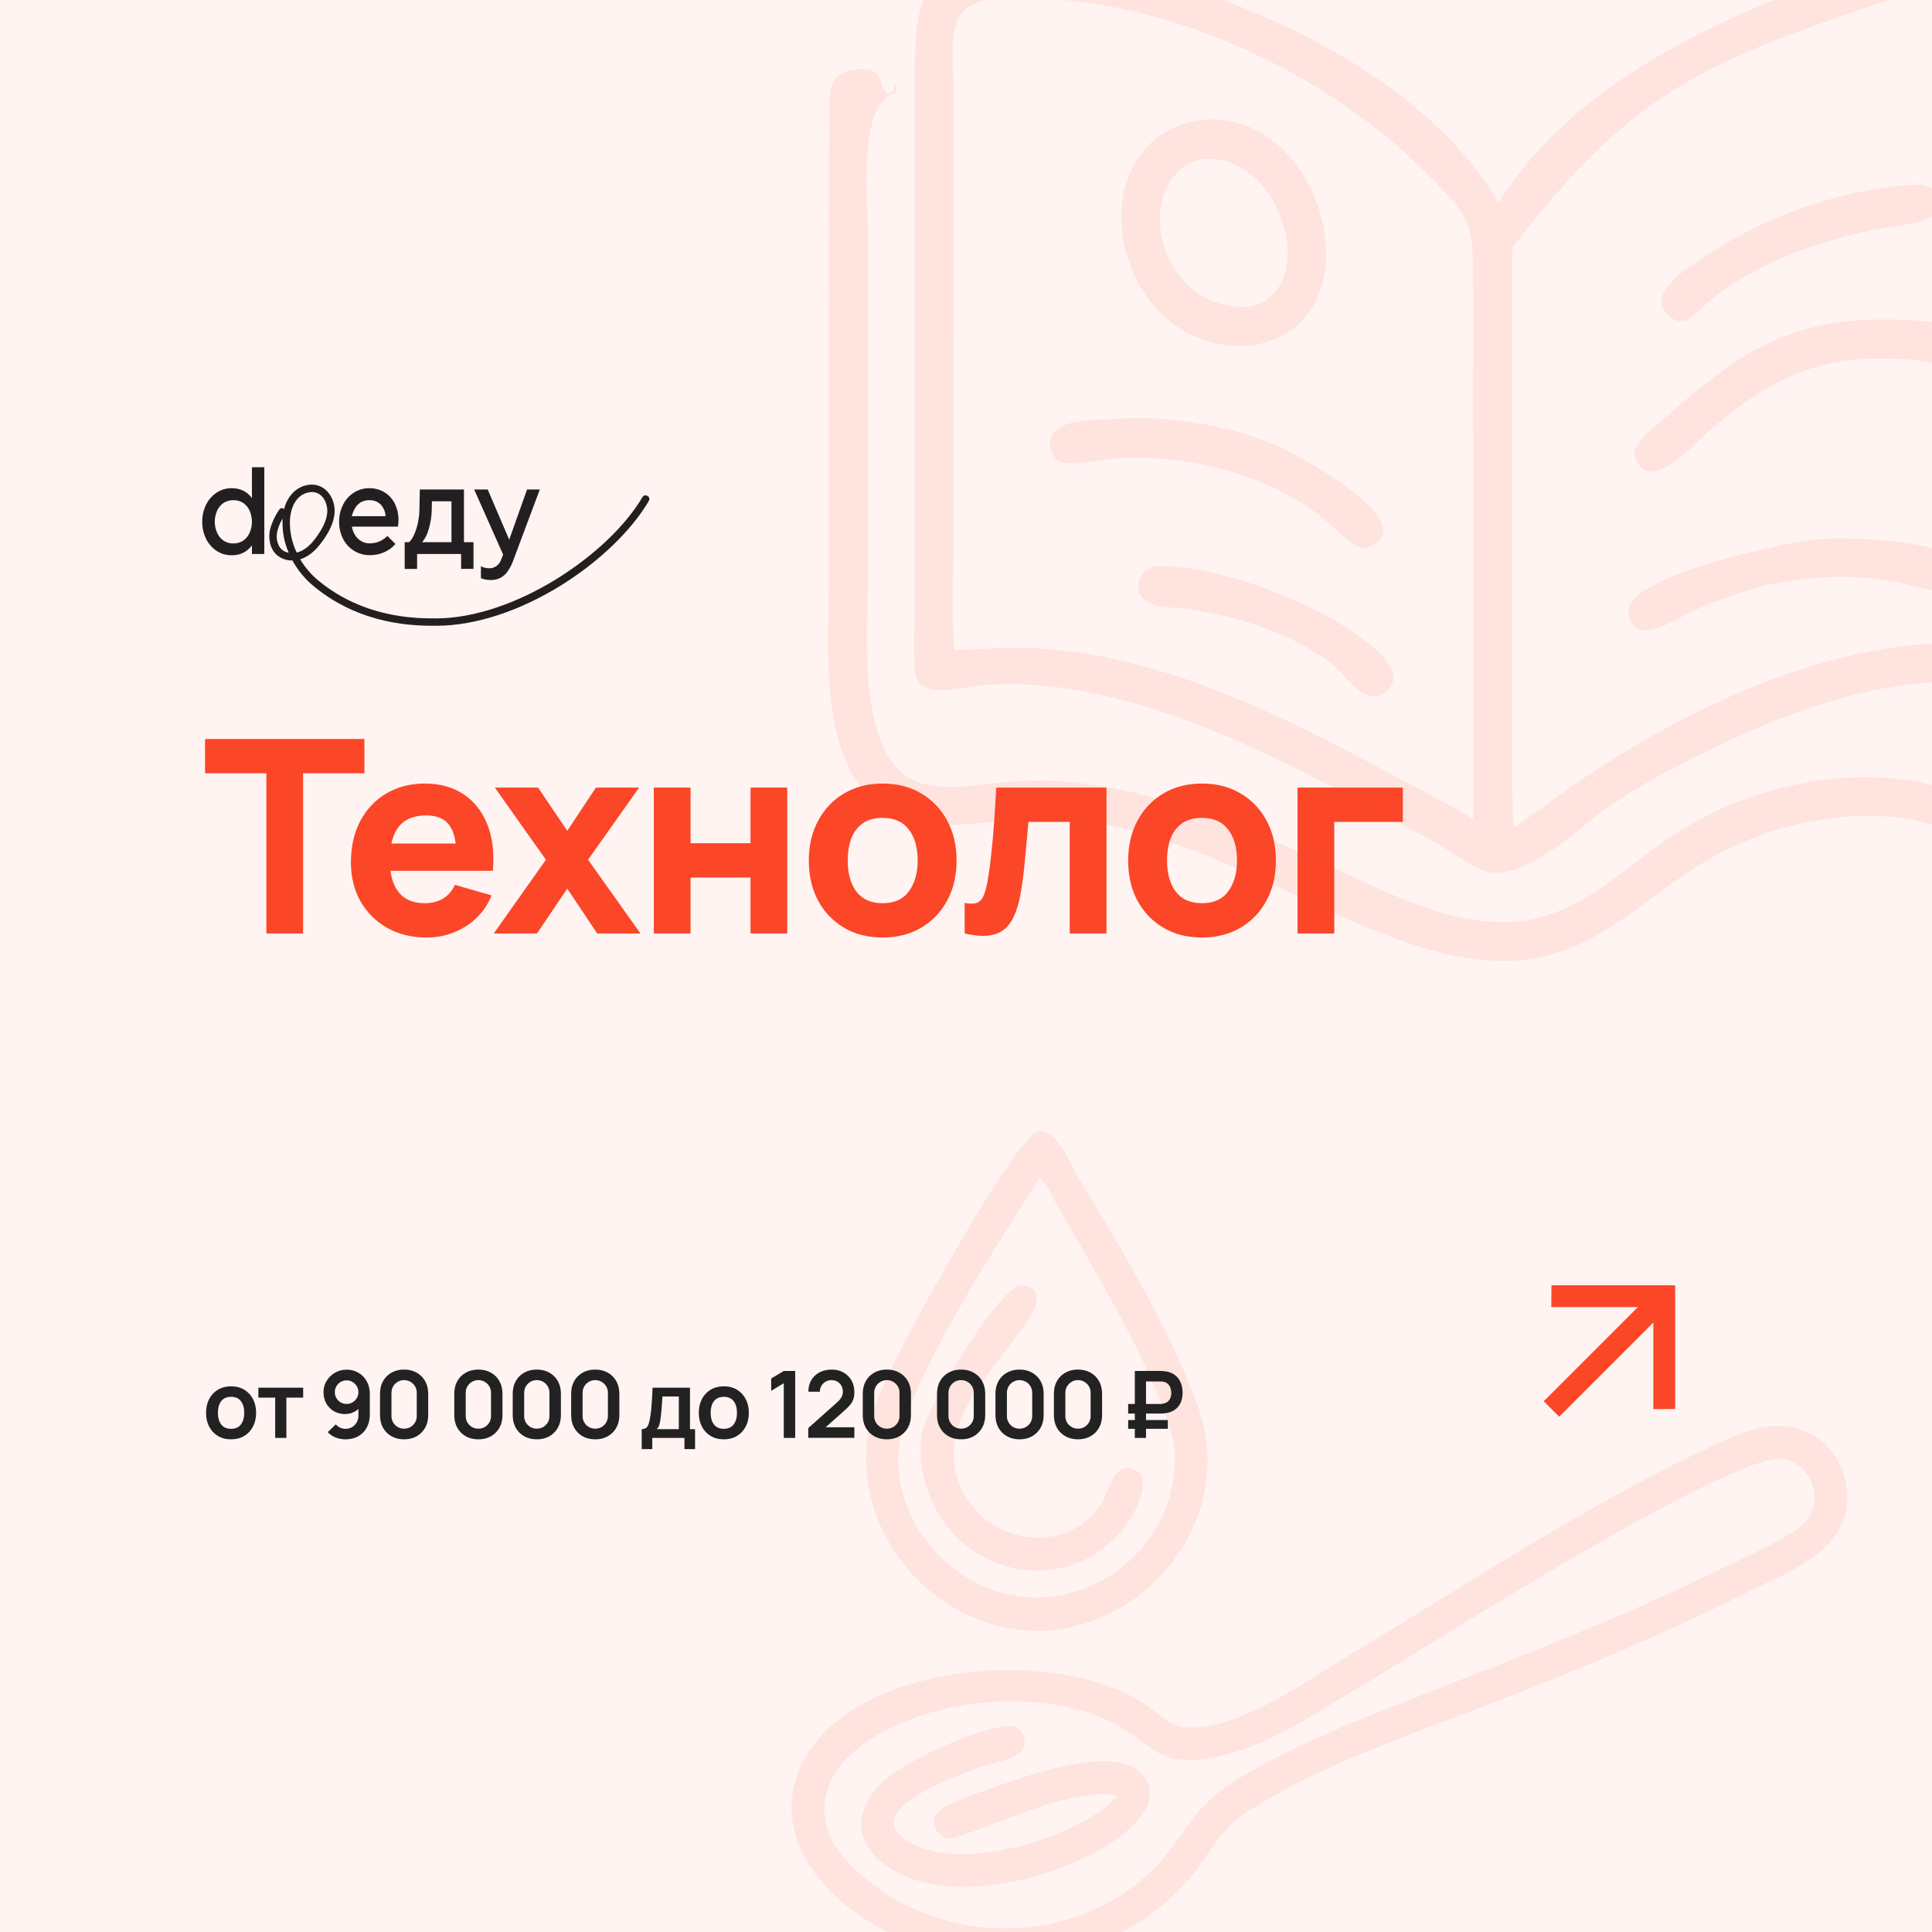 <?xml version="1.0" encoding="UTF-8"?> <svg xmlns="http://www.w3.org/2000/svg" width="1080" height="1080" viewBox="0 0 1080 1080" fill="none"><rect x="0" y="0" width="1080" height="1080" fill="#333333" stroke="none"/><g clip-path="url(#clip0_476_27)"><rect width="1080" height="1080" fill="#FFF4F2"></rect><g opacity="0.1" clip-path="url(#clip1_476_27)"><path d="M579.847 911.654C534.751 911.397 495.373 877.811 486.084 834.035C479.249 801.832 491.198 778.505 505.601 750.414C513.895 734.237 568.276 634.724 580.819 632.098C591.643 632.552 597.876 649.975 603.076 658.669C627.703 699.841 653.282 741.249 669.768 786.524C691.712 846.79 642.425 911.251 579.847 911.654ZM581.272 658.21C557.542 695.608 528.975 739.503 511.396 779.666C503.773 797.079 499.44 812.185 503.812 831.373C511.75 866.22 543.116 892.405 578.924 893.122C622.477 892.609 657.457 857.381 656.846 813.532C656.431 783.79 608.402 703.58 592.434 676.553C589.126 670.953 586.042 662.572 581.272 658.21Z" fill="#FB4628"></path><path d="M469.697 1062.36C451.693 1046.83 438.604 1024.52 443.557 999.961C457.631 930.18 589.899 916.4 641.938 954.011C647.019 957.683 651.992 962.71 658.076 964.559C684.634 972.632 732.697 938.206 753.887 925.471C820.54 885.415 888.749 839.877 958.738 807.586C973.257 800.887 986.43 794.734 1002.82 798.055C1019.63 802.355 1030.94 815.948 1032.48 833.36C1035.45 866.988 999.261 878.611 975.221 890.799C932.15 912.635 883.533 932.93 838.193 950.518C794.387 967.512 733.838 987.791 695.057 1014.36C680.949 1024.02 675.492 1037.65 664.846 1050.08C615.768 1107.42 526.468 1110.97 469.697 1062.36ZM996.998 815.445C967.126 811.723 792.08 924.298 761.53 942.116C733.7 958.348 707.465 977.817 674.905 983.016C644.946 987.8 641.934 971.866 618.244 961.203C578.067 943.122 515.454 949.576 480.269 976.766C455.77 995.7 454.064 1022.91 477.225 1044.36C523.414 1088.94 601.204 1089.87 646.322 1043.2C662.937 1026.02 666.566 1010.48 689.053 996.311C710.25 982.953 738.749 969.884 761.714 960.622L814.363 939.846C864.038 920.393 914.116 900.601 962.013 877.049C974.196 871.058 997.998 860.632 1007.33 852.568C1020.66 841.046 1013.94 819.095 996.998 815.445Z" fill="#FB4628"></path><path d="M634.96 843.59C617.434 878.462 574.183 888.322 542.656 866.052C522.449 851.778 510.495 823.366 515.932 798.822C518.709 786.289 557.333 720.652 570.641 718.449C589.438 720.289 573.733 739.358 569.112 745.73C549.861 772.281 520.423 800.636 538.968 835.231C554.402 864.023 597.392 869.249 615.849 840.298C619.843 834.035 622.221 817.127 633.428 821.282C643.126 824.876 637.831 836.931 634.96 843.59Z" fill="#FB4628"></path><path d="M556.22 998.972C573.798 992.874 621.044 975.051 637.528 990.932C671.12 1023.3 536.924 1083.74 489.973 1038.47C476.833 1025.8 479.866 1009.67 491.871 997.462C504.069 985.061 547.453 964.905 566.158 964.705C572.386 966.538 575.649 976.228 569.712 980.271C564.68 983.697 557.444 984.927 551.67 986.698C542.668 989.461 483.848 1009.46 503.535 1026.37C531.422 1050.33 604.382 1026.94 624.859 1003.91C598.849 996.644 536.723 1030.31 528.843 1027.49C524.411 1025.91 520.4 1020.24 522.582 1015.55C525.988 1008.22 548.343 1001.79 556.22 998.972Z" fill="#FB4628"></path></g><g clip-path="url(#clip2_476_27)"><path d="M243.691 349.814C232.338 349.814 202.189 349.814 175.396 327.735C170.54 323.72 166.49 318.82 163.462 313.295C160.314 313.39 157.241 312.328 154.824 310.311C150.513 306.462 150.02 300.495 150.93 296.094C151.995 292.098 153.747 288.317 156.107 284.921C156.237 284.68 156.422 284.475 156.648 284.322C156.874 284.169 157.134 284.072 157.405 284.04C157.674 284.006 157.948 284.051 158.192 284.17C158.436 284.289 158.639 284.478 158.777 284.712C159.518 281.554 161.001 278.619 163.104 276.149C167.176 271.479 173.621 269.674 178.738 271.763C183.855 273.851 187.36 279.878 187.047 286.353C186.734 292.514 183.452 297.944 181.005 301.48C178.559 305.015 175.157 309.326 170.19 311.713C169.416 312.083 168.612 312.388 167.788 312.623C170.47 317.164 173.923 321.203 177.992 324.558C203.636 345.682 232.711 345.682 243.631 345.682C287.475 345.682 340.091 310.237 359.157 277.879C359.416 277.43 359.842 277.102 360.342 276.965C360.842 276.828 361.375 276.894 361.827 277.148L361.976 277.223C362.207 277.35 362.411 277.522 362.575 277.729C362.739 277.935 362.86 278.172 362.933 278.426C363.005 278.68 363.026 278.946 362.995 279.208C362.964 279.47 362.881 279.723 362.752 279.953C343.15 313.354 290.235 349.814 243.691 349.814ZM158.002 289.858C156.65 292.064 155.644 294.464 155.018 296.974C154.123 301.047 155.122 305.06 157.554 307.208C158.642 308.136 159.962 308.749 161.373 308.983C158.93 303.34 157.753 297.229 157.927 291.082C157.942 290.709 157.957 290.276 158.002 289.858ZM174.292 275.045C172.763 275.102 171.261 275.47 169.878 276.126C168.496 276.783 167.262 277.714 166.251 278.864C163.029 282.563 162.194 287.665 162.059 291.276C161.918 297.36 163.217 303.391 165.848 308.879C166.745 308.679 167.615 308.379 168.444 307.984C172.532 306.015 175.515 302.226 177.634 299.137C179.752 296.049 182.706 291.246 182.959 286.144C183.153 282.146 181.259 277.193 177.231 275.597C176.297 275.223 175.298 275.036 174.292 275.045Z" fill="#231F20"></path><path d="M140.831 278.372H140.756C140.004 277.332 139.104 276.408 138.086 275.627C136.973 274.763 135.722 274.092 134.386 273.643C132.84 273.142 131.223 272.896 129.598 272.912C126.541 272.857 123.542 273.742 121.005 275.448C118.47 277.158 116.44 279.518 115.127 282.28C113.722 285.212 113.012 288.428 113.054 291.678C113.013 294.924 113.722 298.136 115.127 301.062C116.43 303.8 118.438 306.143 120.945 307.85C123.482 309.555 126.482 310.441 129.538 310.386C131.707 310.464 133.863 310.012 135.818 309.068C137.773 308.125 139.468 306.718 140.756 304.97H140.831V309.685H147.753V261.186H140.831V278.372ZM139.578 297.765C138.817 299.532 137.584 301.055 136.012 302.166C134.376 303.269 132.437 303.838 130.463 303.792C128.489 303.84 126.549 303.271 124.913 302.166C123.331 301.059 122.087 299.536 121.318 297.765C120.491 295.84 120.065 293.766 120.065 291.671C120.065 289.576 120.491 287.502 121.318 285.577C122.087 283.806 123.331 282.283 124.913 281.176C126.548 280.098 128.476 279.551 130.433 279.61C132.41 279.54 134.36 280.088 136.012 281.176C137.584 282.287 138.817 283.81 139.578 285.577C140.405 287.502 140.831 289.576 140.831 291.671C140.831 293.766 140.405 295.84 139.578 297.765Z" fill="#231F20"></path><path d="M214.824 275.134C212.302 273.64 209.417 272.87 206.485 272.912C203.365 272.866 200.301 273.749 197.684 275.448C195.111 277.135 193.048 279.492 191.716 282.265C190.273 285.175 189.537 288.385 189.568 291.634C189.53 294.883 190.25 298.096 191.672 301.017C193.032 303.796 195.133 306.145 197.743 307.805C200.479 309.524 203.658 310.405 206.888 310.341C209.645 310.355 212.372 309.775 214.884 308.64C217.259 307.609 219.367 306.047 221.045 304.075L216.57 299.6C215.23 300.94 213.645 302.008 211.9 302.748C210.193 303.429 208.368 303.768 206.53 303.747C204.961 303.753 203.417 303.347 202.055 302.569C200.647 301.772 199.455 300.646 198.579 299.287C197.631 297.799 196.996 296.134 196.714 294.394H222.418C222.507 293.886 222.597 293.334 222.656 292.738C222.728 292.139 222.763 291.536 222.761 290.933C222.834 287.647 222.113 284.392 220.657 281.445C219.351 278.831 217.328 276.642 214.824 275.134ZM196.639 288.561C197.057 286.867 197.742 285.25 198.668 283.772C199.477 282.474 200.601 281.401 201.935 280.654C203.336 279.919 204.904 279.56 206.485 279.61C207.617 279.563 208.746 279.74 209.809 280.132C210.872 280.524 211.846 281.122 212.676 281.892C214.396 283.703 215.417 286.067 215.555 288.561H196.639Z" fill="#231F20"></path><path d="M259.355 273.642H234.68L234.472 284.324C234.449 287.16 234.124 289.985 233.502 292.753C233.013 294.983 232.282 297.154 231.324 299.227C230.682 300.656 229.804 301.967 228.728 303.106H226.222V318.024H233.159V309.685H257.759V318.009H264.681V303.091H259.355V273.642ZM252.373 303.106H235.963C237.654 301.061 238.881 298.674 239.559 296.109C240.746 292.293 241.354 288.32 241.364 284.324L241.438 280.236H252.373V303.106Z" fill="#231F20"></path><path d="M294.621 273.642L284.716 301.495H284.566L272.632 273.642H265.069L281.255 310.043L280.002 313.16C279.494 314.478 278.612 315.619 277.465 316.442C276.37 317.242 275.047 317.67 273.691 317.666C272.748 317.667 271.807 317.561 270.887 317.352C270.157 317.194 269.464 316.901 268.843 316.487V323.2C269.646 323.563 270.494 323.819 271.364 323.961C272.347 324.15 273.346 324.245 274.348 324.245C276.21 324.286 278.053 323.871 279.718 323.036C281.323 322.176 282.703 320.949 283.746 319.456C285.027 317.607 286.064 315.602 286.834 313.489L301.752 273.642H294.621Z" fill="#231F20"></path></g><path d="M148.9 521.814V432.271H114.623V413.094H203.713V432.271H169.436V521.814H148.9ZM238.6 524.079C230.245 524.079 222.871 522.292 216.478 518.719C210.136 515.095 205.153 510.137 201.529 503.845C197.956 497.503 196.169 490.255 196.169 482.101C196.169 473.192 197.931 465.441 201.454 458.847C204.977 452.253 209.834 447.145 216.025 443.521C222.216 439.846 229.339 438.009 237.392 438.009C245.949 438.009 253.222 440.022 259.211 444.049C265.201 448.076 269.63 453.738 272.499 461.037C275.368 468.335 276.375 476.917 275.519 486.782H255.21V479.232C255.21 470.927 253.876 464.963 251.208 461.339C248.591 457.664 244.288 455.827 238.298 455.827C231.302 455.827 226.142 457.966 222.82 462.245C219.549 466.473 217.913 472.739 217.913 481.044C217.913 488.644 219.549 494.533 222.82 498.711C226.142 502.838 231 504.902 237.392 504.902C241.419 504.902 244.866 504.021 247.735 502.26C250.604 500.498 252.794 497.956 254.304 494.634L274.84 500.523C271.77 507.972 266.912 513.761 260.268 517.888C253.675 522.015 246.452 524.079 238.6 524.079ZM211.571 486.782V471.531H265.629V486.782H211.571ZM276.028 521.814L305.171 480.591L276.632 440.274H300.792L317.1 464.434L333.106 440.274H357.266L328.727 480.591L358.021 521.814H333.861L317.1 496.748L300.188 521.814H276.028ZM365.492 521.814V440.274H386.028V471.38H419.55V440.274H440.086V521.814H419.55V490.557H386.028V521.814H365.492ZM493.361 524.079C485.156 524.079 477.959 522.242 471.768 518.568C465.577 514.893 460.745 509.835 457.272 503.392C453.849 496.899 452.138 489.45 452.138 481.044C452.138 472.538 453.899 465.063 457.423 458.621C460.946 452.128 465.803 447.069 471.994 443.445C478.185 439.821 485.307 438.009 493.361 438.009C501.565 438.009 508.763 439.846 514.954 443.521C521.195 447.195 526.052 452.279 529.525 458.772C532.998 465.214 534.735 472.638 534.735 481.044C534.735 489.5 532.973 496.975 529.45 503.468C525.977 509.91 521.119 514.969 514.878 518.643C508.687 522.267 501.515 524.079 493.361 524.079ZM493.361 504.902C499.954 504.902 504.862 502.687 508.083 498.258C511.355 493.778 512.991 488.04 512.991 481.044C512.991 473.796 511.33 468.008 508.008 463.679C504.736 459.35 499.854 457.186 493.361 457.186C488.881 457.186 485.207 458.193 482.338 460.206C479.469 462.219 477.329 465.013 475.92 468.587C474.561 472.16 473.882 476.313 473.882 481.044C473.882 488.342 475.517 494.156 478.789 498.485C482.111 502.763 486.968 504.902 493.361 504.902ZM539.257 521.814V504.751C542.227 505.305 544.517 505.28 546.128 504.676C547.739 504.021 548.947 502.763 549.752 500.901C550.608 498.988 551.337 496.396 551.941 493.124C552.747 488.795 553.451 483.737 554.055 477.949C554.71 472.16 555.263 466.045 555.716 459.602C556.169 453.109 556.572 446.666 556.924 440.274H618.532V521.814H597.996V459.451H574.893C574.692 462.068 574.415 465.189 574.063 468.813C573.761 472.437 573.409 476.212 573.006 480.138C572.654 484.014 572.251 487.738 571.798 491.312C571.345 494.835 570.867 497.855 570.363 500.372C569.155 506.764 567.369 511.798 565.003 515.472C562.637 519.146 559.391 521.487 555.263 522.494C551.136 523.551 545.801 523.324 539.257 521.814ZM671.871 524.079C663.667 524.079 656.469 522.242 650.278 518.568C644.087 514.893 639.255 509.835 635.782 503.392C632.359 496.899 630.648 489.45 630.648 481.044C630.648 472.538 632.41 465.063 635.933 458.621C639.456 452.128 644.313 447.069 650.504 443.445C656.695 439.821 663.818 438.009 671.871 438.009C680.075 438.009 687.273 439.846 693.464 443.521C699.705 447.195 704.562 452.279 708.035 458.772C711.508 465.214 713.245 472.638 713.245 481.044C713.245 489.5 711.483 496.975 707.96 503.468C704.487 509.91 699.63 514.969 693.388 518.643C687.197 522.267 680.025 524.079 671.871 524.079ZM671.871 504.902C678.465 504.902 683.372 502.687 686.593 498.258C689.865 493.778 691.501 488.04 691.501 481.044C691.501 473.796 689.84 468.008 686.518 463.679C683.246 459.35 678.364 457.186 671.871 457.186C667.391 457.186 663.717 458.193 660.848 460.206C657.979 462.219 655.84 465.013 654.43 468.587C653.071 472.16 652.392 476.313 652.392 481.044C652.392 488.342 654.028 494.156 657.299 498.485C660.621 502.763 665.479 504.902 671.871 504.902ZM725.318 521.814V440.274H784.208V459.451H745.854V521.814H725.318Z" fill="#FB4628"></path><path d="M129.155 804.594C126.347 804.594 123.894 803.961 121.797 802.696C119.7 801.431 118.07 799.689 116.909 797.47C115.765 795.234 115.193 792.669 115.193 789.774C115.193 786.827 115.782 784.245 116.961 782.026C118.14 779.807 119.778 778.074 121.875 776.826C123.972 775.578 126.399 774.954 129.155 774.954C131.98 774.954 134.442 775.587 136.539 776.852C138.636 778.117 140.266 779.868 141.427 782.104C142.588 784.323 143.169 786.879 143.169 789.774C143.169 792.686 142.58 795.26 141.401 797.496C140.24 799.715 138.61 801.457 136.513 802.722C134.416 803.97 131.963 804.594 129.155 804.594ZM129.155 798.718C131.651 798.718 133.506 797.886 134.719 796.222C135.932 794.558 136.539 792.409 136.539 789.774C136.539 787.053 135.924 784.886 134.693 783.274C133.462 781.645 131.616 780.83 129.155 780.83C127.474 780.83 126.087 781.211 124.995 781.974C123.92 782.719 123.123 783.768 122.603 785.12C122.083 786.455 121.823 788.006 121.823 789.774C121.823 792.495 122.438 794.671 123.669 796.3C124.917 797.912 126.746 798.718 129.155 798.718ZM153.825 803.814V781.298H144.439V775.734H169.477V781.298H160.091V803.814H153.825ZM193.784 765.646C196.228 765.646 198.429 766.227 200.388 767.388C202.347 768.532 203.889 770.127 205.016 772.172C206.16 774.2 206.732 776.54 206.732 779.192V790.606C206.732 793.431 206.16 795.901 205.016 798.016C203.889 800.113 202.303 801.734 200.258 802.878C198.213 804.022 195.821 804.594 193.082 804.594C191.193 804.594 189.407 804.273 187.726 803.632C186.045 802.973 184.537 801.968 183.202 800.616L187.7 796.222C188.376 797.002 189.182 797.617 190.118 798.068C191.071 798.501 192.059 798.718 193.082 798.718C194.538 798.718 195.812 798.38 196.904 797.704C197.996 797.011 198.845 796.118 199.452 795.026C200.059 793.917 200.362 792.729 200.362 791.464V785.25L201.48 786.498C200.423 787.746 199.14 788.725 197.632 789.436C196.124 790.129 194.538 790.476 192.874 790.476C190.534 790.476 188.454 789.939 186.634 788.864C184.831 787.789 183.41 786.333 182.37 784.496C181.347 782.641 180.836 780.544 180.836 778.204C180.836 775.864 181.425 773.749 182.604 771.86C183.783 769.953 185.351 768.445 187.31 767.336C189.286 766.209 191.444 765.646 193.784 765.646ZM193.784 771.626C192.571 771.626 191.461 771.921 190.456 772.51C189.451 773.099 188.653 773.897 188.064 774.902C187.475 775.89 187.18 776.991 187.18 778.204C187.18 779.417 187.466 780.527 188.038 781.532C188.627 782.537 189.416 783.335 190.404 783.924C191.409 784.513 192.519 784.808 193.732 784.808C194.945 784.808 196.055 784.513 197.06 783.924C198.065 783.335 198.863 782.537 199.452 781.532C200.059 780.527 200.362 779.417 200.362 778.204C200.362 777.025 200.067 775.942 199.478 774.954C198.889 773.949 198.091 773.143 197.086 772.536C196.098 771.929 194.997 771.626 193.784 771.626ZM225.899 804.594C223.247 804.594 220.907 804.031 218.879 802.904C216.851 801.76 215.265 800.174 214.121 798.146C212.994 796.118 212.431 793.778 212.431 791.126V779.062C212.431 776.41 212.994 774.07 214.121 772.042C215.265 770.014 216.851 768.437 218.879 767.31C220.907 766.166 223.247 765.594 225.899 765.594C228.551 765.594 230.882 766.166 232.893 767.31C234.921 768.437 236.507 770.014 237.651 772.042C238.795 774.07 239.367 776.41 239.367 779.062V791.126C239.367 793.778 238.795 796.118 237.651 798.146C236.507 800.174 234.921 801.76 232.893 802.904C230.882 804.031 228.551 804.594 225.899 804.594ZM225.899 798.64C227.216 798.64 228.412 798.328 229.487 797.704C230.562 797.063 231.411 796.213 232.035 795.156C232.659 794.081 232.971 792.885 232.971 791.568V778.594C232.971 777.259 232.659 776.063 232.035 775.006C231.411 773.931 230.562 773.082 229.487 772.458C228.412 771.817 227.216 771.496 225.899 771.496C224.582 771.496 223.386 771.817 222.311 772.458C221.236 773.082 220.387 773.931 219.763 775.006C219.139 776.063 218.827 777.259 218.827 778.594V791.568C218.827 792.885 219.139 794.081 219.763 795.156C220.387 796.213 221.236 797.063 222.311 797.704C223.386 798.328 224.582 798.64 225.899 798.64ZM267.416 804.594C264.764 804.594 262.424 804.031 260.396 802.904C258.368 801.76 256.782 800.174 255.638 798.146C254.511 796.118 253.948 793.778 253.948 791.126V779.062C253.948 776.41 254.511 774.07 255.638 772.042C256.782 770.014 258.368 768.437 260.396 767.31C262.424 766.166 264.764 765.594 267.416 765.594C270.068 765.594 272.399 766.166 274.41 767.31C276.438 768.437 278.024 770.014 279.168 772.042C280.312 774.07 280.884 776.41 280.884 779.062V791.126C280.884 793.778 280.312 796.118 279.168 798.146C278.024 800.174 276.438 801.76 274.41 802.904C272.399 804.031 270.068 804.594 267.416 804.594ZM267.416 798.64C268.733 798.64 269.929 798.328 271.004 797.704C272.078 797.063 272.928 796.213 273.552 795.156C274.176 794.081 274.488 792.885 274.488 791.568V778.594C274.488 777.259 274.176 776.063 273.552 775.006C272.928 773.931 272.078 773.082 271.004 772.458C269.929 771.817 268.733 771.496 267.416 771.496C266.098 771.496 264.902 771.817 263.828 772.458C262.753 773.082 261.904 773.931 261.28 775.006C260.656 776.063 260.344 777.259 260.344 778.594V791.568C260.344 792.885 260.656 794.081 261.28 795.156C261.904 796.213 262.753 797.063 263.828 797.704C264.902 798.328 266.098 798.64 267.416 798.64ZM300.082 804.594C297.43 804.594 295.09 804.031 293.062 802.904C291.034 801.76 289.448 800.174 288.304 798.146C287.178 796.118 286.614 793.778 286.614 791.126V779.062C286.614 776.41 287.178 774.07 288.304 772.042C289.448 770.014 291.034 768.437 293.062 767.31C295.09 766.166 297.43 765.594 300.082 765.594C302.734 765.594 305.066 766.166 307.076 767.31C309.104 768.437 310.69 770.014 311.834 772.042C312.978 774.07 313.55 776.41 313.55 779.062V791.126C313.55 793.778 312.978 796.118 311.834 798.146C310.69 800.174 309.104 801.76 307.076 802.904C305.066 804.031 302.734 804.594 300.082 804.594ZM300.082 798.64C301.4 798.64 302.596 798.328 303.67 797.704C304.745 797.063 305.594 796.213 306.218 795.156C306.842 794.081 307.154 792.885 307.154 791.568V778.594C307.154 777.259 306.842 776.063 306.218 775.006C305.594 773.931 304.745 773.082 303.67 772.458C302.596 771.817 301.4 771.496 300.082 771.496C298.765 771.496 297.569 771.817 296.494 772.458C295.42 773.082 294.57 773.931 293.946 775.006C293.322 776.063 293.01 777.259 293.01 778.594V791.568C293.01 792.885 293.322 794.081 293.946 795.156C294.57 796.213 295.42 797.063 296.494 797.704C297.569 798.328 298.765 798.64 300.082 798.64ZM332.749 804.594C330.097 804.594 327.757 804.031 325.729 802.904C323.701 801.76 322.115 800.174 320.971 798.146C319.844 796.118 319.281 793.778 319.281 791.126V779.062C319.281 776.41 319.844 774.07 320.971 772.042C322.115 770.014 323.701 768.437 325.729 767.31C327.757 766.166 330.097 765.594 332.749 765.594C335.401 765.594 337.732 766.166 339.743 767.31C341.771 768.437 343.357 770.014 344.501 772.042C345.645 774.07 346.217 776.41 346.217 779.062V791.126C346.217 793.778 345.645 796.118 344.501 798.146C343.357 800.174 341.771 801.76 339.743 802.904C337.732 804.031 335.401 804.594 332.749 804.594ZM332.749 798.64C334.066 798.64 335.262 798.328 336.337 797.704C337.412 797.063 338.261 796.213 338.885 795.156C339.509 794.081 339.821 792.885 339.821 791.568V778.594C339.821 777.259 339.509 776.063 338.885 775.006C338.261 773.931 337.412 773.082 336.337 772.458C335.262 771.817 334.066 771.496 332.749 771.496C331.432 771.496 330.236 771.817 329.161 772.458C328.086 773.082 327.237 773.931 326.613 775.006C325.989 776.063 325.677 777.259 325.677 778.594V791.568C325.677 792.885 325.989 794.081 326.613 795.156C327.237 796.213 328.086 797.063 329.161 797.704C330.236 798.328 331.432 798.64 332.749 798.64ZM358.718 810.054V798.9C360.243 798.9 361.326 798.38 361.968 797.34C362.609 796.3 363.12 794.497 363.502 791.932C363.744 790.407 363.944 788.795 364.1 787.096C364.256 785.397 364.386 783.603 364.49 781.714C364.611 779.825 364.715 777.831 364.802 775.734H385.706V798.9H388.54V810.054H382.612V803.814H364.62V810.054H358.718ZM367.116 798.9H379.466V780.648H370.288C370.236 781.688 370.175 782.754 370.106 783.846C370.036 784.921 369.958 785.995 369.872 787.07C369.785 788.145 369.69 789.176 369.586 790.164C369.499 791.135 369.395 792.036 369.274 792.868C369.083 794.324 368.849 795.52 368.572 796.456C368.294 797.392 367.809 798.207 367.116 798.9ZM404.597 804.594C401.789 804.594 399.336 803.961 397.239 802.696C395.141 801.431 393.512 799.689 392.351 797.47C391.207 795.234 390.635 792.669 390.635 789.774C390.635 786.827 391.224 784.245 392.403 782.026C393.581 779.807 395.219 778.074 397.317 776.826C399.414 775.578 401.841 774.954 404.597 774.954C407.422 774.954 409.883 775.587 411.981 776.852C414.078 778.117 415.707 779.868 416.869 782.104C418.03 784.323 418.611 786.879 418.611 789.774C418.611 792.686 418.021 795.26 416.843 797.496C415.681 799.715 414.052 801.457 411.955 802.722C409.857 803.97 407.405 804.594 404.597 804.594ZM404.597 798.718C407.093 798.718 408.947 797.886 410.161 796.222C411.374 794.558 411.981 792.409 411.981 789.774C411.981 787.053 411.365 784.886 410.135 783.274C408.904 781.645 407.058 780.83 404.597 780.83C402.915 780.83 401.529 781.211 400.437 781.974C399.362 782.719 398.565 783.768 398.045 785.12C397.525 786.455 397.265 788.006 397.265 789.774C397.265 792.495 397.88 794.671 399.111 796.3C400.359 797.912 402.187 798.718 404.597 798.718ZM438.129 803.814V773.212L431.109 777.502V770.586L438.129 766.374H444.525V803.814H438.129ZM451.83 803.762V798.302L467.846 784.028C469.094 782.919 469.961 781.87 470.446 780.882C470.931 779.894 471.174 778.941 471.174 778.022C471.174 776.774 470.905 775.665 470.368 774.694C469.831 773.706 469.085 772.926 468.132 772.354C467.196 771.782 466.113 771.496 464.882 771.496C463.582 771.496 462.429 771.799 461.424 772.406C460.436 772.995 459.665 773.784 459.11 774.772C458.555 775.76 458.295 776.826 458.33 777.97H451.882C451.882 775.474 452.437 773.299 453.546 771.444C454.673 769.589 456.215 768.151 458.174 767.128C460.15 766.105 462.429 765.594 465.012 765.594C467.404 765.594 469.553 766.131 471.46 767.206C473.367 768.263 474.866 769.737 475.958 771.626C477.05 773.498 477.596 775.656 477.596 778.1C477.596 779.885 477.353 781.385 476.868 782.598C476.383 783.811 475.655 784.929 474.684 785.952C473.731 786.975 472.543 788.11 471.122 789.358L459.76 799.42L459.188 797.86H477.596V803.762H451.83ZM495.755 804.594C493.103 804.594 490.763 804.031 488.735 802.904C486.707 801.76 485.121 800.174 483.977 798.146C482.85 796.118 482.287 793.778 482.287 791.126V779.062C482.287 776.41 482.85 774.07 483.977 772.042C485.121 770.014 486.707 768.437 488.735 767.31C490.763 766.166 493.103 765.594 495.755 765.594C498.407 765.594 500.738 766.166 502.749 767.31C504.777 768.437 506.363 770.014 507.507 772.042C508.651 774.07 509.223 776.41 509.223 779.062V791.126C509.223 793.778 508.651 796.118 507.507 798.146C506.363 800.174 504.777 801.76 502.749 802.904C500.738 804.031 498.407 804.594 495.755 804.594ZM495.755 798.64C497.072 798.64 498.268 798.328 499.343 797.704C500.417 797.063 501.267 796.213 501.891 795.156C502.515 794.081 502.827 792.885 502.827 791.568V778.594C502.827 777.259 502.515 776.063 501.891 775.006C501.267 773.931 500.417 773.082 499.343 772.458C498.268 771.817 497.072 771.496 495.755 771.496C494.437 771.496 493.241 771.817 492.167 772.458C491.092 773.082 490.243 773.931 489.619 775.006C488.995 776.063 488.683 777.259 488.683 778.594V791.568C488.683 792.885 488.995 794.081 489.619 795.156C490.243 796.213 491.092 797.063 492.167 797.704C493.241 798.328 494.437 798.64 495.755 798.64ZM537.271 804.594C534.619 804.594 532.279 804.031 530.251 802.904C528.223 801.76 526.637 800.174 525.493 798.146C524.367 796.118 523.803 793.778 523.803 791.126V779.062C523.803 776.41 524.367 774.07 525.493 772.042C526.637 770.014 528.223 768.437 530.251 767.31C532.279 766.166 534.619 765.594 537.271 765.594C539.923 765.594 542.255 766.166 544.265 767.31C546.293 768.437 547.879 770.014 549.023 772.042C550.167 774.07 550.739 776.41 550.739 779.062V791.126C550.739 793.778 550.167 796.118 549.023 798.146C547.879 800.174 546.293 801.76 544.265 802.904C542.255 804.031 539.923 804.594 537.271 804.594ZM537.271 798.64C538.589 798.64 539.785 798.328 540.859 797.704C541.934 797.063 542.783 796.213 543.407 795.156C544.031 794.081 544.343 792.885 544.343 791.568V778.594C544.343 777.259 544.031 776.063 543.407 775.006C542.783 773.931 541.934 773.082 540.859 772.458C539.785 771.817 538.589 771.496 537.271 771.496C535.954 771.496 534.758 771.817 533.683 772.458C532.609 773.082 531.759 773.931 531.135 775.006C530.511 776.063 530.199 777.259 530.199 778.594V791.568C530.199 792.885 530.511 794.081 531.135 795.156C531.759 796.213 532.609 797.063 533.683 797.704C534.758 798.328 535.954 798.64 537.271 798.64ZM569.938 804.594C567.286 804.594 564.946 804.031 562.918 802.904C560.89 801.76 559.304 800.174 558.16 798.146C557.033 796.118 556.47 793.778 556.47 791.126V779.062C556.47 776.41 557.033 774.07 558.16 772.042C559.304 770.014 560.89 768.437 562.918 767.31C564.946 766.166 567.286 765.594 569.938 765.594C572.59 765.594 574.921 766.166 576.932 767.31C578.96 768.437 580.546 770.014 581.69 772.042C582.834 774.07 583.406 776.41 583.406 779.062V791.126C583.406 793.778 582.834 796.118 581.69 798.146C580.546 800.174 578.96 801.76 576.932 802.904C574.921 804.031 572.59 804.594 569.938 804.594ZM569.938 798.64C571.255 798.64 572.451 798.328 573.526 797.704C574.601 797.063 575.45 796.213 576.074 795.156C576.698 794.081 577.01 792.885 577.01 791.568V778.594C577.01 777.259 576.698 776.063 576.074 775.006C575.45 773.931 574.601 773.082 573.526 772.458C572.451 771.817 571.255 771.496 569.938 771.496C568.621 771.496 567.425 771.817 566.35 772.458C565.275 773.082 564.426 773.931 563.802 775.006C563.178 776.063 562.866 777.259 562.866 778.594V791.568C562.866 792.885 563.178 794.081 563.802 795.156C564.426 796.213 565.275 797.063 566.35 797.704C567.425 798.328 568.621 798.64 569.938 798.64ZM602.604 804.594C599.952 804.594 597.612 804.031 595.584 802.904C593.556 801.76 591.97 800.174 590.826 798.146C589.7 796.118 589.136 793.778 589.136 791.126V779.062C589.136 776.41 589.7 774.07 590.826 772.042C591.97 770.014 593.556 768.437 595.584 767.31C597.612 766.166 599.952 765.594 602.604 765.594C605.256 765.594 607.588 766.166 609.598 767.31C611.626 768.437 613.212 770.014 614.356 772.042C615.5 774.07 616.072 776.41 616.072 779.062V791.126C616.072 793.778 615.5 796.118 614.356 798.146C613.212 800.174 611.626 801.76 609.598 802.904C607.588 804.031 605.256 804.594 602.604 804.594ZM602.604 798.64C603.922 798.64 605.118 798.328 606.192 797.704C607.267 797.063 608.116 796.213 608.74 795.156C609.364 794.081 609.676 792.885 609.676 791.568V778.594C609.676 777.259 609.364 776.063 608.74 775.006C608.116 773.931 607.267 773.082 606.192 772.458C605.118 771.817 603.922 771.496 602.604 771.496C601.287 771.496 600.091 771.817 599.016 772.458C597.942 773.082 597.092 773.931 596.468 775.006C595.844 776.063 595.532 777.259 595.532 778.594V791.568C595.532 792.885 595.844 794.081 596.468 795.156C597.092 796.213 597.942 797.063 599.016 797.704C600.091 798.328 601.287 798.64 602.604 798.64ZM630.653 790.19V784.834H648.281C648.559 784.834 648.897 784.825 649.295 784.808C649.711 784.773 650.171 784.687 650.673 784.548C652.112 784.149 653.152 783.43 653.793 782.39C654.435 781.333 654.755 780.102 654.755 778.698C654.755 777.849 654.625 776.999 654.365 776.15C654.123 775.283 653.698 774.521 653.091 773.862C652.502 773.203 651.696 772.744 650.673 772.484C650.223 772.363 649.763 772.293 649.295 772.276C648.845 772.259 648.507 772.25 648.281 772.25H638.479V766.374H648.541C648.732 766.374 649.105 766.383 649.659 766.4C650.231 766.417 650.864 766.478 651.557 766.582C653.707 766.911 655.483 767.631 656.887 768.74C658.309 769.849 659.357 771.253 660.033 772.952C660.727 774.633 661.073 776.488 661.073 778.516C661.073 781.619 660.285 784.184 658.707 786.212C657.13 788.24 654.747 789.497 651.557 789.982C650.864 790.069 650.231 790.129 649.659 790.164C649.105 790.181 648.732 790.19 648.541 790.19H630.653ZM630.653 798.718V793.804H652.831V798.718H630.653ZM634.371 803.814V766.374H640.637V803.814H634.371Z" fill="#222222"></path><g opacity="0.1"><path d="M498.92 46.15C500.856 47.723 502.371 49.702 500.472 51.92C478.668 57.189 485.227 116.432 485.229 132.621L485.238 319.707C485.238 350.97 478.341 418.246 509.09 435.376C523.648 443.486 546.958 438.461 563.01 437.051C620.645 431.989 675.867 454.458 727.626 476.826C767.661 494.128 817.403 525.464 862.578 512.402C891.92 503.917 913.942 480.099 939.387 464.291C982.893 437.262 1040.37 426.01 1090.06 441.416C1121.38 451.123 1189.99 488.722 1213.31 446C1224.18 426.088 1220.3 357.437 1220.29 333.758L1220.3 63.272C1220.33 32.181 1221.32 23.557 1190.37 7L1190.47 336.331C1190.47 344.92 1192.7 394.294 1187.33 399.886C1177.51 410.117 1160.5 395.739 1150.7 391.882C1086.85 366.739 1016.48 389.789 957.944 418.099C935.685 428.862 914.171 439.984 894.272 454.728C878.987 466.053 847.864 495.946 827.238 485.898C818.725 481.75 810.902 475.742 802.558 471.134L762.002 449.134C699.054 414.971 617.182 375.39 545.074 383.522C535.522 384.598 512.957 391.496 511.485 375.413C510.349 362.992 511.424 349.675 511.411 337.142L511.371 250.501L511.386 52.938C511.016 0.6 511.242 -22.477 569.747 -22.374C659.04 -22.218 790.93 32.381 837.71 113.363C876.722 51.187 947.858 16.032 1014.18 -8.683C1044.8 -20.094 1145.85 -56.402 1175.84 -38.138C1183.84 -33.269 1185.93 -25.626 1189.89 -17.829L1190.44 -17.448C1211.92 -2.971 1234.14 1.626 1240.65 33.197C1243.12 45.144 1242.02 58.965 1242.04 71.296L1241.52 383.891C1241.53 425.254 1243.43 475.045 1192.6 485.082C1143.48 494.781 1115.88 468.334 1072.29 458.938C1033.44 450.562 987.584 461.109 953.899 481.12C917.88 502.518 891.314 534.581 846.33 537.04C764.53 541.51 674.826 452.91 575.186 457.592C547.475 458.893 517.589 467.75 492.803 450.928C457.418 426.91 463.332 363.611 463.334 326.661L463.336 112.573C463.339 97.634 463.377 82.73 463.717 67.795C463.969 56.725 461.102 41.483 476.041 39.173C496.169 36.061 489.711 47.488 496.169 52.558C500.068 51.48 500.642 49.397 498.92 46.15ZM1143.28 -21.298C1112.89 -18.76 1080.28 -8.139 1051.42 1.539C957.725 32.962 915.422 50.317 854.656 126.747C851.621 130.566 848.013 134.378 845.568 138.598C844.765 156.478 845.286 174.565 845.285 192.467L845.275 390.166C845.28 414.338 844.994 438.482 846.024 462.634C854.589 457.331 862.531 450.938 870.746 445.101C939.469 395.778 1037.59 348.101 1123.03 361.955C1137.84 364.355 1155.59 368.205 1168.53 375.827C1169.52 353.061 1168.85 330.042 1168.85 307.242L1168.85 57.931C1168.85 47.707 1171.51 -12.432 1166.35 -17.81C1161.55 -22.818 1149.88 -22.125 1143.28 -21.298ZM555.347 -0.296C528.171 2.198 532.819 23.482 532.886 46.067L532.922 302.446C532.923 322.149 531.875 344.115 533.438 363.462C551.016 362.813 568.154 361.402 585.758 362.867C667.054 369.637 739.494 412.669 810.085 450.046C814.731 452.581 819.402 455.158 823.483 458.56L823.419 161.254C823.453 124.181 824.008 122.934 794.803 94.2C735.861 36.208 639.034 -7.077 555.347 -0.296Z" fill="#FB4628"></path><path d="M698.157 193.328C620.96 197.674 598.613 79.418 670.362 67.139C741.57 58.629 773.218 183.406 698.157 193.328ZM671.501 89.115C630.71 99.576 646.389 175.032 698.448 171.477C739.256 162.83 716.778 83.731 671.501 89.115Z" fill="#FB4628"></path><path d="M941.914 179.51C938.781 179.71 936.47 179.434 933.915 177.446C917.757 164.88 943.92 149.49 953.229 143.272C987.75 120.213 1029.28 105.786 1070.78 103.208C1087.76 102.642 1089.62 122.304 1069.16 124.926C1030.83 129.837 987.203 142.714 956.642 167.507C951.698 171.517 947.606 176.491 941.914 179.51Z" fill="#FB4628"></path><path d="M913.357 253.618C915.619 244.422 926.11 237.651 932.816 231.765C969.443 199.614 995.376 181.232 1044.29 178.717C1060.15 178.306 1097.29 178.595 1106.8 188.754C1110.84 193.075 1109.43 200.339 1105.12 203.984C1098.09 209.918 1081.49 202.32 1073.03 201.528C1022.99 196.854 996.627 206.714 958.278 238.333C947.208 247.166 920.902 279.912 913.357 253.618Z" fill="#FB4628"></path><path d="M745 294.354C714.037 266.091 665.256 253.608 624.184 256.163C616.734 256.627 596.862 261.739 591.048 257.019C586.338 253.195 585.384 245.83 589.581 241.25C596.266 233.95 614.368 234.691 623.579 234.213C652.123 231.602 691.818 238.486 717.715 250.962C727.93 255.882 800.507 294.957 762.298 306.746C755.501 304.483 750.333 298.922 745 294.354Z" fill="#FB4628"></path><path d="M975.878 330.298C965.211 333.746 954.52 337.715 944.358 342.459C937.442 345.69 912.918 362.774 910.392 342.731C907.688 321.274 1003.26 301.957 1019.13 301.216C1034.35 300.501 1088.06 301.206 1097.4 316.165C1098.61 339.802 1070.71 326.918 1057.57 324.805C1030.79 320.498 1001.75 322.334 975.878 330.298Z" fill="#FB4628"></path><path d="M770 389.291C759.506 390.09 751.526 376.602 744.01 370.834C721.258 353.371 691.166 344.293 662.915 340.309C656.859 339.454 649.187 339.906 643.578 337.526C632.21 332.706 634.674 320.13 645.104 316.608C700.918 313.904 810.869 372.342 770 389.291Z" fill="#FB4628"></path></g><path d="M936.433 787.626L936.433 718.47L867.278 718.47L867.17 730.68L915.579 730.68L862.956 783.303L871.6 791.948L924.223 739.325L924.223 787.734L936.433 787.626Z" fill="#FB4628"></path></g><defs><clipPath id="clip0_476_27"><rect width="1080" height="1080" fill="white"></rect></clipPath><clipPath id="clip1_476_27"><rect width="581" height="581" fill="white" transform="translate(549.467 549) rotate(17.268)"></rect></clipPath><clipPath id="clip2_476_27"><rect width="249.967" height="88.628" fill="white" transform="translate(113.113 261.186)"></rect></clipPath></defs></svg> 